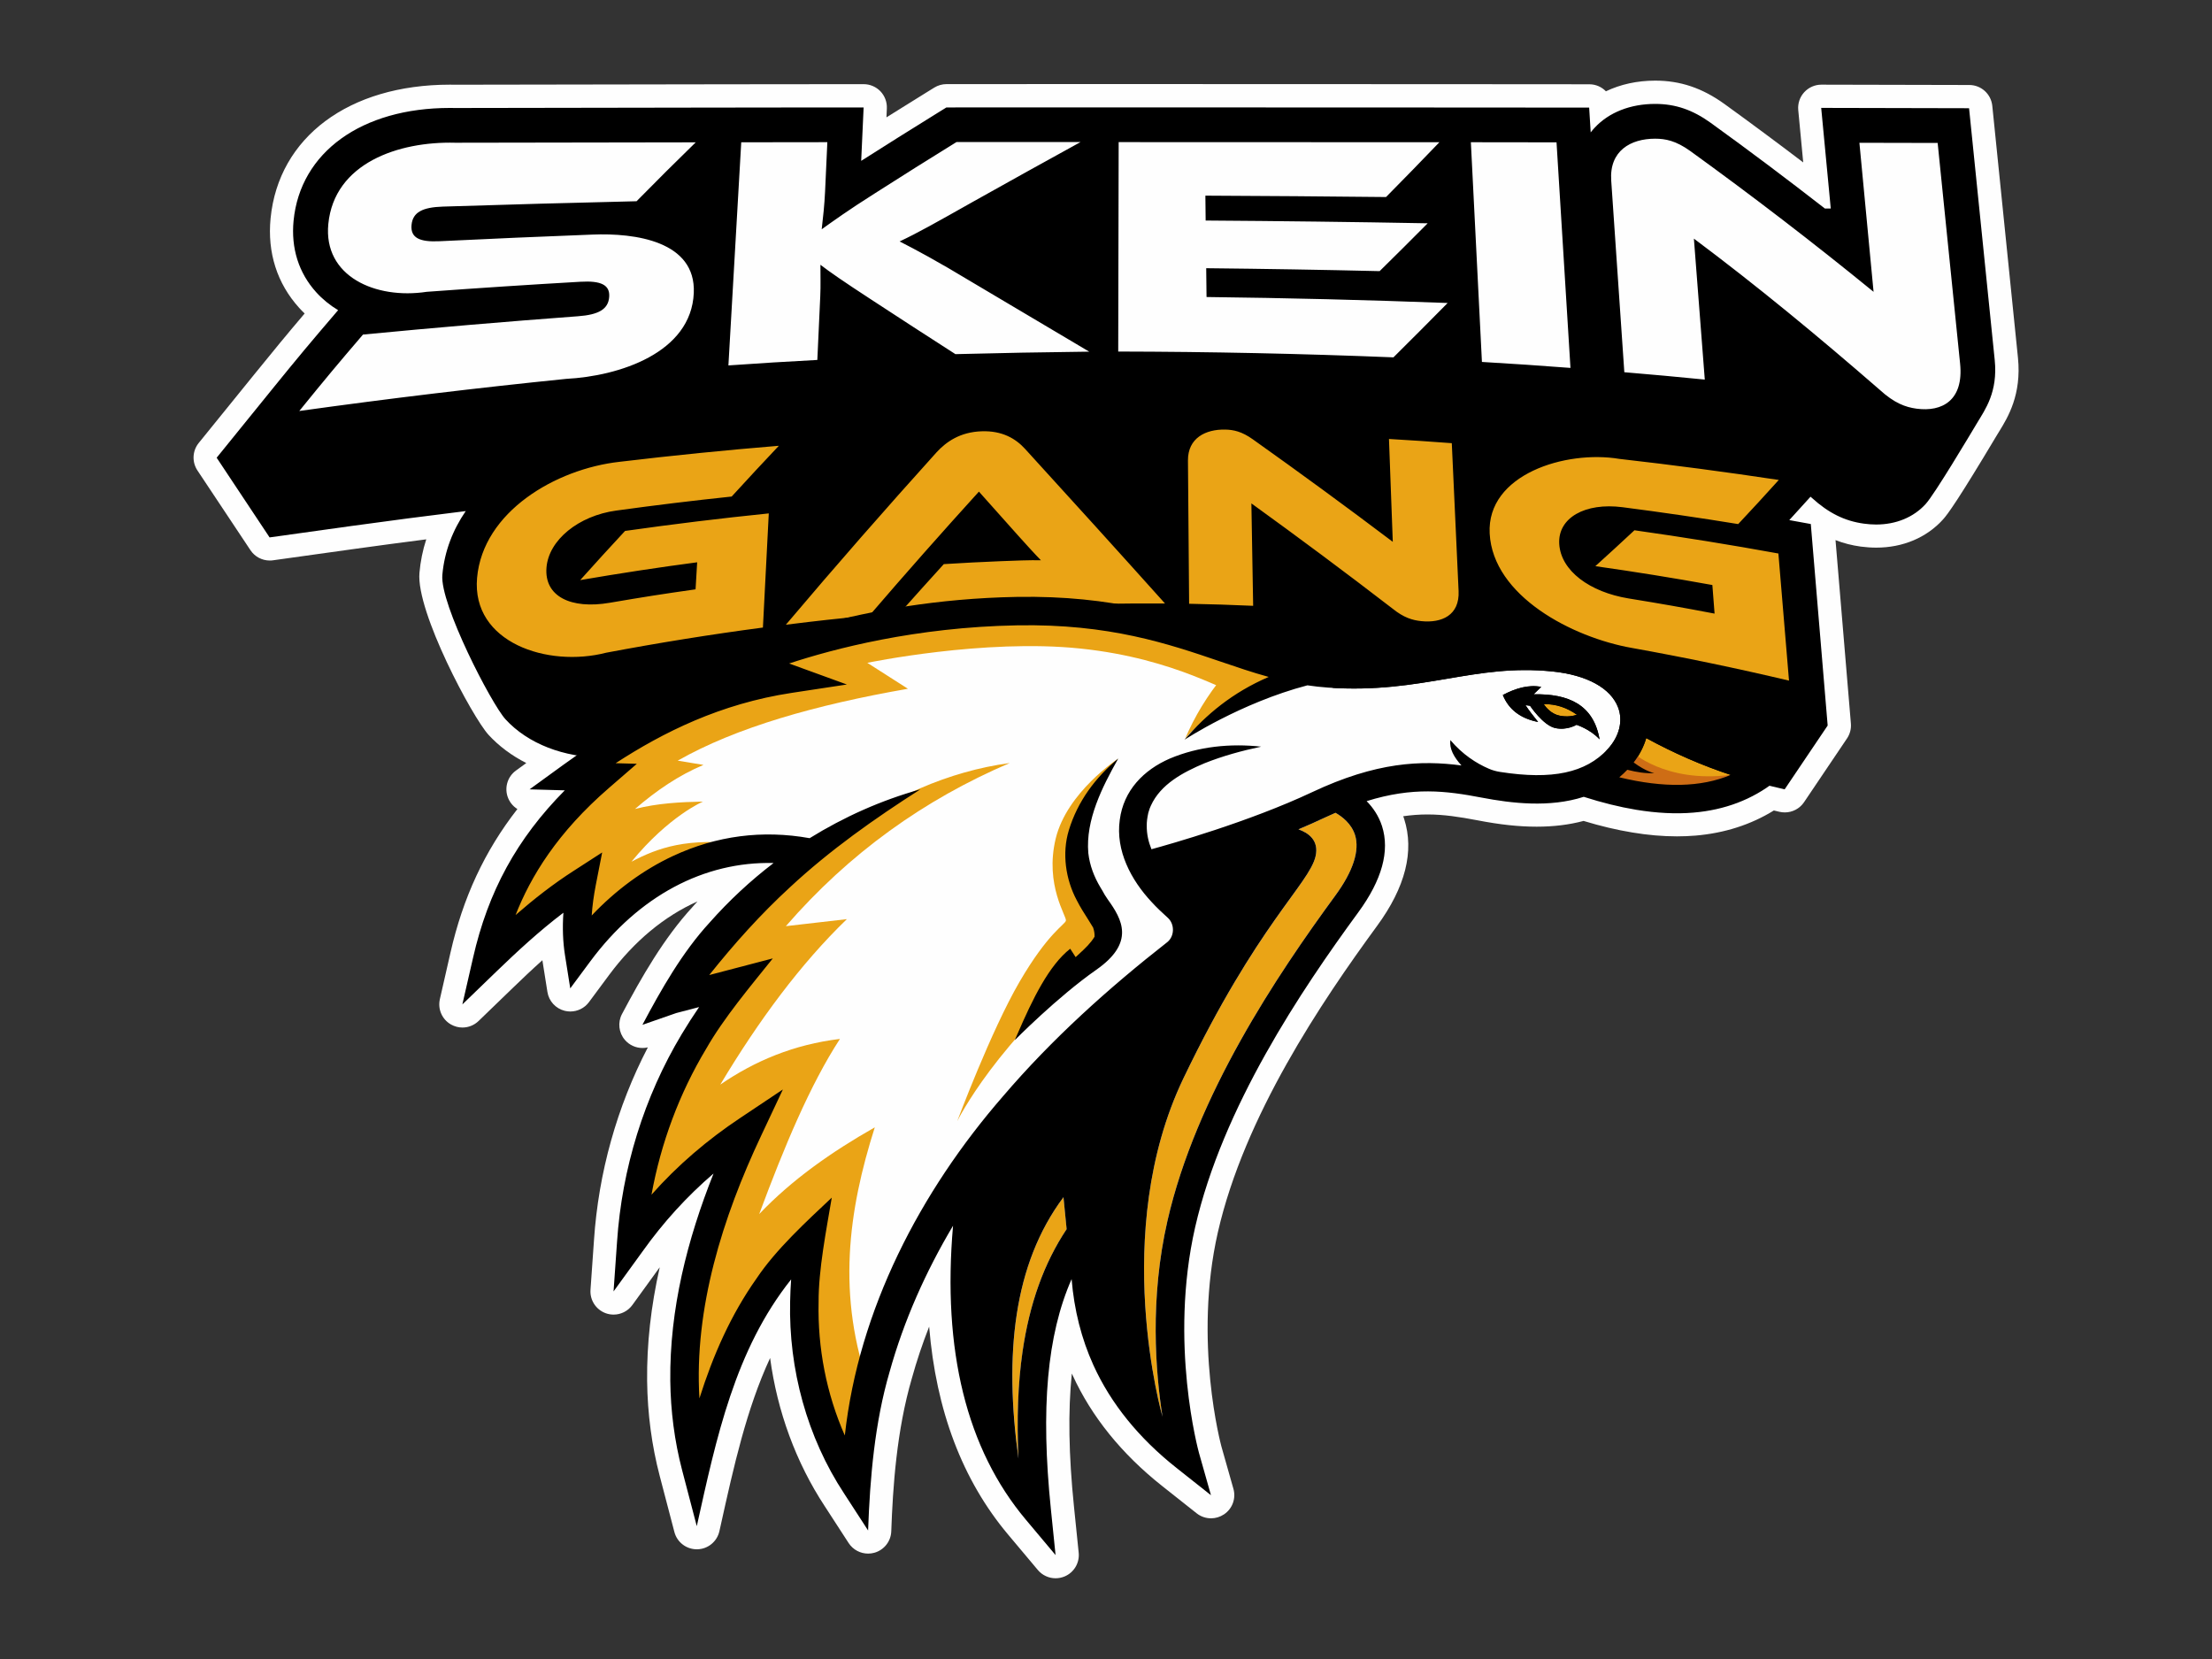 <?xml version="1.0" encoding="utf-8" ?>
<!-- Generator: Adobe Illustrator 27.7.0, SVG Export Plug-In . SVG Version: 6.00 Build 0)  -->
<svg
    version="1.1"
    id="Layer_1"
    xmlns="http://www.w3.org/2000/svg"
    xmlns:xlink="http://www.w3.org/1999/xlink"
    x="0px"
    y="0px"
    viewBox="0 500 4000 3000"
    style="enable-background:new 0 0 4000 4000;"
    xml:space="preserve"
>
<rect x="0" y="500" width="4000" height="3000" fill="#333333" stroke="none"/>
<style type="text/css">
.st0 {
    fill: #fefefe;
}
.st1 {
    fill: #eaa416;
}
.st2 {
    fill: #ce6d15;
}
.st3 {
    fill: #ffffff;
}
.st4 {
    clip-path: url(#SVGID_00000003817630864102785260000010757343294700447109_);
}
.st5 {
    clip-path: url(#SVGID_00000003101917164747370030000004433476202709587870_);
}
    </style>
<g>
	<path
            class="st0"
            d="M1908.8,3354c-12.1,0-24-5.3-32.1-15l-53.8-64.1c-82.6-98.3-130.3-224.3-142.7-375.9
		c-12.2,31-22.6,62.1-31.2,93.2c-27.7,94.6-34.5,197.6-37.3,276.8c-0.6,18.3-13.1,34-30.7,38.9c-3.7,1-7.5,1.5-11.2,1.5
		c-14,0-27.3-7-35.2-19.1l-43.2-66.6c-52-79-85.9-171.6-98.8-268c-42.7,92.2-65.6,195.5-89.4,302.9l-2.3,10.2
		c-4.2,18.9-20.8,32.5-40.1,32.8c-0.3,0-0.5,0-0.8,0c-19,0-35.7-12.8-40.5-31.3l-26.5-101.2c-14.4-54.9-22.1-112.8-22.8-172
		c-0.7-66.5,6.8-134.6,22.8-205.5l-49.5,68.3c-8.1,11.1-20.8,17.3-33.9,17.3c-4.8,0-9.6-0.8-14.3-2.5c-17.6-6.4-28.8-23.7-27.5-42.3
		l6.3-89.6c8.1-121.9,41.6-241.5,97.4-348.8c-3.2,0.8-6.5,1.1-9.7,1.1c-12,0-23.7-5.2-31.8-14.6c-11.2-13.1-13.3-31.7-5.2-46.9
		c35.6-67.1,75.6-137,127.4-193.4c3-3.4,6-6.7,9-10.1c-59.6,26.5-114.2,71.6-159.7,132.9l-36.5,49.2c-8,10.8-20.6,16.9-33.7,16.9
		c-3.3,0-6.7-0.4-10-1.2c-16.4-4-28.8-17.5-31.4-34.2l-9.1-57.3c-19.1,17.1-37,34.1-53.3,49.9l-62.1,60c-8,7.7-18.5,11.8-29.1,11.8
		c-7,0-14.1-1.8-20.6-5.4c-16.2-9.1-24.4-27.7-20.3-45.8l19.2-84.2c22.6-99.5,61.7-183.7,121-259.7c-8.4-5.2-14.9-13.4-18-23.3
		c-5.3-17.2,0.9-35.8,15.4-46.3l18.7-13.6c-26.4-13.3-49.5-30.6-68.2-50.9c-29.1-31.7-131.2-222.7-125-293
		c1.8-20.7,5.9-41,12.3-60.6c-44.3,5.7-87.3,11.4-128.8,17.2l-148.4,20.7c-1.9,0.3-3.9,0.4-5.8,0.4c-13.9,0-27.1-6.9-34.9-18.7
		L357,1350.7c-10.1-15.3-9.2-35.3,2.3-49.6l100.3-123.8c36.8-45.4,59.5-73,91.3-110.4c-3.5-3.3-6.8-6.8-10-10.3
		c-39.8-43.9-57.7-99.9-51.6-161.8C503.7,748,631,653.1,813.6,653.1c3.6,0,7.2,0,10.8,0.1c144.5-0.3,289-0.5,433.5-0.7
		c0,0,154.6-0.2,154.6-0.2c0.5,0,1.1,0,1.6,0c0,0,147.7-0.1,147.7-0.1c11.4,0,22.4,4.7,30.3,12.9c7.9,8.3,12.1,19.4,11.6,30.9
		l-0.7,16.2c20.9-13.1,42.6-26.6,71.3-44.4l15.2-9.4c6.6-4.1,14.3-6.3,22.1-6.3l311.3-0.1c190.3,0,380.5,0.1,570.8,0.2l156.8,0.1
		c0.6,0,1.1,0,1.7,0l121.8,0.1c11.7,0,22.4,4.8,30,12.7c26.3-12.6,56.6-19.3,89.2-19.3c45.4,0,85.1,13.4,125.1,42.2
		c47.3,34.2,95,69.6,142.5,105.7l-9-94.7c-1.1-11.8,2.8-23.5,10.8-32.2c7.9-8.7,19.2-13.7,31-13.7c0,0,267.5,0.6,267.5,0.6
		c21.5,0,39.4,16.3,41.6,37.7l46.4,455.5c6.8,67-18.4,107.9-33.4,132.4c-1.2,1.9-4.9,8-4.9,8c-69.6,116.5-88.5,142.4-97.2,152
		c-29.7,32.9-72.6,51-120.8,51c-9.1,0-18.6-0.7-28-1.9c-15.9-2.2-31-6-45.6-11.7l27.8,331.7c0.8,9.5-1.7,19-7,26.9l-77.7,115.3
		c-7.9,11.7-21,18.5-34.8,18.5c-3.2,0-6.5-0.4-9.7-1.1l-10.1-2.4c-41.6,25.7-89.1,40.9-141.4,45.4c-10.9,0.9-22.3,1.4-33.8,1.4
		c-25.5,0-52.7-2.3-80.7-7c-28.1-4.6-57.7-11.6-88.2-20.9c-25.8,6.9-54.2,10.4-84.7,10.4c-32.2,0-66.2-3.6-107-11.5
		c-33.1-6.3-61.2-10.6-90.6-10.6c-14.7,0-29.1,1.1-43.8,3.2c0.6,1.6,1.1,3.2,1.6,4.7c18.8,58.4,2.4,123.6-48.9,193.6
		c-100.7,137.5-240.1,344.4-287.9,554c-45,197.4,5.9,385.5,6.4,387.4l21.7,76.5c5,17.5-1.9,36.2-17.1,46.3
		c-7.1,4.7-15.2,7.1-23.3,7.1c-9.2,0-18.4-3-26-9l-62.4-49.4c-73.4-58.1-128-125.8-162.3-201.1c-0.4-0.8-0.7-1.6-1.1-2.3
		c-7,67.9-5.7,147.2,3.9,240.7l8.5,83.3c1.9,18.3-8.4,35.7-25.4,42.9C1919.9,3352.9,1914.3,3354,1908.8,3354z"
        />
	<polygon points="2281.9,1626 2291.2,1680.4 2382.8,1700.6 2325.4,1613.6 	" />
	<g>
		<path
                d="M3607.1,1151.2l-46.4-455.5l-267.4-0.6l17.3,182l-10.6,0c-67.7-52.7-136.7-104.6-206.4-154.9
			c-32.9-23.7-64-34.3-100.6-34.3c-44.6,0-83.4,15.2-109.2,42.9c-2.4,2.6-4.9,5.4-7.3,8.6l-2.8-44.8l-123.5-0.1l0,0l-156.8-0.1
			c-190.2-0.2-380.5-0.2-570.7-0.2h-62.8l-6.1,0c-74.8,0-242.4,0.1-242.4,0.1l-15.2,9.4c-57.3,35.6-87.3,54.3-138.9,87.2l4.4-96.6
			l-149.3,0.1l0,0l-154.6,0.2c-144.7,0.2-289.3,0.4-434,0.7c-3.4-0.1-6.9-0.1-10.3-0.1c-159.5,0-270.5,80-282.6,203.8
			c-4.9,49.8,9.3,94.7,41,129.6c11.2,12.4,24.5,23.2,39.5,32.3l-2.9,3.4c-46.8,54.6-70.8,83.3-116.4,139.6l-100.3,123.8l95.7,144.1
			l148.4-20.7c68.4-9.5,137.3-18.4,206.3-26.9c-23.2,33.8-38.5,72.5-42.3,115.5c-4.6,52.6,88.5,232.9,114.2,261
			c40.3,44,105.1,69.3,177.7,69.3c24.2,0,48.1-2.9,70.9-8.6c86.6-16.3,174.6-30.4,261.5-41.9l19.4-2.6l19-2.4
			c56.4-7,83.9-10,140.3-15.3l23.8-2.2l0.2-0.3l27-2c142.2-10.6,286.5-15.9,428.7-15.9l26.9,0.1l30.5,0.6
			c43.2,0.9,64.3,1.5,107.5,3.4l62.8,2.7l-2.1-118c48.3,35.8,95.9,71.7,142.3,107.4c25.1,20.2,49.5,30.5,79.2,33.6
			c5.6,0.6,11.2,0.9,16.7,0.9c34.4,0,63.4-11.4,84-32.9c8.4-8.8,17.7-21.8,23.2-39.8c61.6,65.3,157.9,104.1,230.3,116.9
			c87.7,15.7,176.5,34.2,263.9,54.9l79.4,18.8L3305,1812l-30.5-364.4l-38.9-7.1c8.3-9,17-18.6,27.7-30.5l10.7-11.8
			c0.7,0.6,1.5,1.3,2.2,1.9c30.3,27.6,59.4,42,94.1,46.8c7.5,1,15,1.6,22.3,1.6c36.2,0,68-13.2,89.7-37.2
			c16.4-18.1,78.9-123.1,93.8-147.9C3589.4,1241.1,3613,1209,3607.1,1151.2z"
            />
		<path
                class="st0"
                d="M1071.2,924.2c77.3-3.2,187.3,11.9,183.4,105.4c-4.6,109-135.8,150.6-230.6,155.5
			c-160.8,16.3-321.5,35.6-482.8,58.1c46.4-57.2,69.4-84.8,115.2-138.2c129.7-12.5,259.2-23.5,388.5-33.1
			c37.6-2.7,55.1-12.7,56.7-35c1.6-21.6-14.6-29.6-52-27.4c-92.6,5.3-185.3,11.4-278,18.2c-92.5,14-187.2-27.8-177.9-122.7
			c10.8-110.2,127.1-149.6,229.6-146.9c144.9-0.3,289.9-0.5,434.8-0.7c-42.6,41.6-64,62.9-107,106.5c-116.7,2.7-233.5,6-350.3,9.7
			c-36.3,1.2-54.4,9.9-56.6,33.1C742,930,758.6,938,795,936.2C887.1,931.7,979.2,927.7,1071.2,924.2z M1969.6,1135.9
			c-80.6,0.9-161.2,2.4-241.9,4.5c-61.2-39.4-91.6-59-152.1-98.6c-51.4-33.5-75.1-50-92-63c-0.1,18.3,0.6,37.8-0.3,56.9
			c-2.1,45.9-3.1,68.9-5.3,115.2c-64.3,3.5-96.5,5.4-160.8,9.9c7.9-137,15.6-271.5,23.2-403.5c62.3-0.1,93.4-0.1,155.7-0.2
			c-1.6,35.6-2.4,53.5-4.1,89.3c-1.1,23.8-3.7,47.7-6.1,68.2c20.3-14.5,48.5-34.9,95.7-64.7c59.5-38,89.1-56.5,148-93
			c74.8,0,149.7-0.1,224.5-0.1c-64.6,35.5-129.3,71.4-194.2,107.8c-68.3,38.5-100,56.4-133.1,72c28.4,14.5,67.3,35.1,131.9,74.2
			C1828.5,1052.3,1898.9,1093.9,1969.6,1135.9z M2617.8,1047.9c-39,39.5-58.6,59.1-98,98.3c-166-6.7-331.7-10.2-497.7-10.5
			c0.3-128.5,0.5-254.7,0.8-378.7c193.3,0,386.7,0.1,580,0.2c-38.4,40-57.7,59.7-96.5,99.1c-108.9-1.2-217.8-2-326.7-2.5
			c0.2,17.9,0.3,26.9,0.5,45c133.8,0.9,267.6,2.5,401.5,5c-34.6,34.8-52,52.1-86.9,86.5c-104.6-2.5-209.1-4.2-313.6-5.3
			c0.2,20.8,0.4,31.2,0.6,52.1C2327,1038.8,2472.3,1042.4,2617.8,1047.9z M2839.9,1165.3c-64-4.8-96.1-7-160.1-10.8
			c-6.8-134.9-13.5-267.3-20-397.3c62,0.1,93,0.1,154.9,0.2C2822.9,890.8,2831.3,1026.8,2839.9,1165.3z M3398.8,1204.6
			c-110.2-95.8-221.3-187.6-335.7-273.1c6.5,84,13.1,168.9,19.7,254.9c-58.2-5.7-87.3-8.4-145.5-13.3
			c-8-117.3-15.9-232.8-23.7-346.5c-3.7-54,35.2-75.8,79.3-75.8c18.7,0,37.7,3.6,63.8,22.4c111.9,80.9,222,165.3,331.3,254.5
			c-8.6-91-17.2-180.8-25.6-269.5c56.6,0.1,84.9,0.2,141.5,0.3c13.3,130.6,26.8,263.6,40.6,399.1c6.7,66.2-32.3,87.7-78.9,81.4
			C3445.5,1236.2,3425.6,1229.1,3398.8,1204.6z"
            />
		<path
                class="st1"
                d="M1130.3,1460.1c86.6-12.3,173.3-22.9,259.9-31.7c-3.5,68.2-7,137-10.6,206.4
			c-94.6,12.5-189.1,27.7-283.4,45.5c-105.8,27.3-243.7-18.3-233.5-135.3c10.5-119.4,141.9-197,257.6-209.9
			c96-11.5,192.1-21.1,288.1-29c-34,36-51,54.4-85.3,91.8c-69.6,7.3-139.3,15.8-208.9,25.4c-67.9,9.3-122.2,53.2-126,103.4
			c-4,51.6,43.7,75.4,114.4,63.3c62.1-10.6,93.1-15.5,155.2-24.3c1.2-19.6,1.8-29.4,2.9-48.9c-70.5,9.3-141.1,20.1-211.5,32.2
			C1081.8,1512.7,1098,1494.9,1130.3,1460.1z M1627.5,1608.2c31.8-35.8,47.7-53.4,79.2-88.1c41.1-2.5,61.7-3.6,102.8-5.3
			c24.5-1,53.2-2.1,72.8-1.7c-10.9-11-27.7-29.7-40.8-44.2c-28.6-32.1-42.9-48.1-71.3-79.9c-66.4,73.1-132.5,147.8-198.1,224.2
			c-60.4,5.7-90.6,9-151,16.5c90.4-107,181.3-210.7,272.6-311.9c17.4-18.9,42.4-36.6,81.4-37.9c37.2-1.3,61.6,13.2,78.7,32
			c83.6,91.7,168,184.7,252.9,279.4C1946.5,1590.6,1787.5,1596.3,1627.5,1608.2z M2518.2,1600.6c-84.9-65.4-169.9-128.6-255.3-190.3
			c1.3,73.5,1.9,110.6,3.2,185.2c-46.3-2-69.5-2.7-115.8-3.7c-0.7-87.3-1.4-173.7-2.1-259c-0.3-40.7,31.9-56.7,67.3-56
			c15,0.3,30.1,3.4,50.1,17.7c84.6,60.1,168.8,121.7,253,185.3c-2.8-74.9-4.2-112.1-6.9-186c45.4,2.7,68.1,4.2,113.6,7.6
			c4,88.1,8.1,177.2,12.3,267.4c2,43.9-30.5,58.2-67.5,54.4C2554,1621.5,2538.5,1617,2518.2,1600.6z M2955.6,1458.9
			c86.8,12.2,173.6,26.2,260.3,42c6.4,75.9,12.8,152.5,19.2,229.9c-94.5-22.4-189.2-42.1-284-59.1c-108.5-19.1-251.4-94.2-257.3-207
			c-5.6-106.8,137.2-151.1,234.4-134.9c96.1,10.9,192.2,23.6,288.4,38.1c-29.2,32.3-43.9,48.3-73.4,79.8
			c-69.7-11.4-139.5-21.5-209.1-30.5c-67.8-8.8-117.3,19.2-114.5,66.4c2.9,48.6,55.1,87.1,125.6,98.6
			c62.1,10.1,93.2,15.6,155.3,27.4c-1.6-20.7-2.4-31-4-51.7c-70.4-12.8-141.1-24.1-211.6-34.1
			C2913.3,1498.1,2927.4,1485.1,2955.6,1458.9z"
            />
	</g>
	<g>
		<g>
			<path
                    class="st0"
                    d="M1151.6,1881.3l-38.3-1.1c86-55.9,189.4-107.6,318.6-127.2l99.5-15.1l-104.4-38
				c79.9-26.4,228.5-65.7,412.2-69c167-3,273.2,33.3,366.9,65.2c64.3,21.9,125,42.6,195.4,47.4c86.4,5.9,152.4-5.4,216.1-16.2
				c61.3-10.4,119.1-20.3,190-13c62.1,6.4,105.3,30.1,118.5,65.2c9.2,24.4,2.1,52.6-19,75.4c-41.1,44.3-104.5,56.7-204.4,39.5
				c-25.4-9.3-54.7-25.9-80-56c-2.1,15.5,6.4,30.8,20.1,45.9c-73.1-9.7-154-6.4-270.1,48.3c-114.1,53.7-257.2,94.1-290.5,103.2
				c-5.5-13.5-8.7-27.7-8.5-42.7c-0.2-6.9,1-14.5,2.4-21.2c0.2-1.8,0.9-3.4,1.4-5.1c0,0,1.6-5,1.6-5c0,0,2.1-4.9,2.1-4.9
				c17.6-38.8,58.2-60.3,96.7-76.5c32.9-13.2,67.6-22.7,102.7-30.1c-55.7-6.1-112.8-0.5-164.9,21.4c-47.8,20.7-83.9,57.8-90.8,110.9
				c-7.9,55.8,20.7,109.1,57.3,148.3c9.3,10.3,19.4,19.6,29.6,28.9c12.4,11.1,12.4,32.7-0.5,43.6
				c-107.2,83.9-209.3,175.7-297.9,279.5c-149.4,171.9-260.7,385.3-285.7,613c-33.3-75.5-49.3-158.4-47.4-241.2
				c-0.3-58.7,14-130.5,23.8-188.9c-45.8,43.1-101.2,93.9-136.1,146.3c-46.7,65.9-79,140-103.2,216.7
				c-9.9-163.1,42.1-327.7,111.4-474.6c0,0,39.5-84,39.5-84l-77.1,51.5c-58.8,39.1-113.6,85.7-160.5,138.8
				c16.9-93,50.2-182.9,99-264.1c31.5-55.3,80.3-113.2,120.4-163.2c-26.8,7-72.7,19.1-115,30.1c45-56.4,92.9-110,146.4-159.1
				c72-66.9,152-123.4,235.4-176.7c-70.4,19.6-137.9,49.7-200.2,88.3c-85.3-15.3-168.3-4.5-246.9,32.1
				c-53.5,24.9-103.5,61.6-147.2,107.7c1.1-17.3,3.6-35.6,7.3-54.7l11.6-59.3l-50.8,32.8c-38.3,24.7-73.3,52.3-105.9,80.7
				c27.4-69.8,75.6-149.2,169.2-230.1L1151.6,1881.3z M2781.4,1805.5c-8.5-10.6-16.9-21.2-22.8-30.4l8.2,1.1
				c0,0,23.6,35.3,45.2,40.2c21.6,4.9,38.8-5.8,38.8-5.8s25.1,8,41.7,26.3c-10.8-62.7-56.3-82.8-119.3-81.4l13.8-13.4
				c-23.1-4.4-46.3,2.5-69.4,14.7C2728,1782.4,2748.8,1799.1,2781.4,1805.5z M1982.3,2253.9c70.7-49.4,46.7-91.2,20.9-127.1
				c-3.8-5.3-7.1-10.8-10-16.3c-1.2-2-2.4-3.9-3.5-5.8c-11.6-19.3-19.4-39.8-21.8-62c-5.1-59.6,25-119.2,54.1-170.8
				c-41.2,34.2-73.6,77.6-89.4,130c-12.4,41.3-5.7,88.4,14.4,126.2c6.4,12.6,13.8,24.2,20.6,34.8c2.8,4.4,6.2,9.6,9,14.6
				c2.1,6,2.8,11.5,2.6,16.6c-7.3,11.8-16.2,20.2-27.7,30.9c-2.1,2-4.3,4-6.5,6l-9.8-15.2c-38.4,30.1-67.8,90.3-95.8,155.1
				c-1.5,3.4-3.1,6.9-4.5,10.4C1835,2381.1,1911.6,2303.3,1982.3,2253.9z"
                />
			<path
                    class="st1"
                    d="M2851.6,1792.5c-6,2-17.4,4.6-31.5,1.6c-14.9-3.1-24.5-14.7-28.7-20.9
				C2813.9,1772.9,2833.9,1779.8,2851.6,1792.5z"
                />
			<path
                    class="st1"
                    d="M2991.6,1898.1c0,0-14.6-2.5-37.4-19.3c10.6-13.8,18.2-28.7,22.7-44.1c49.8,27.2,100.9,49.5,152.8,66.6
				c-54,22.6-120.6,24-201.5,4.3c5-4.2,9.8-8.7,14.5-13.6C2959.7,1896.3,2976.2,1898.9,2991.6,1898.1z"
                />
			<path
                    class="st1"
                    d="M2378.9,2048.7c6.8-29.1-13-42.7-30.9-49c15.8-6.6,31.5-13.6,46.8-20.8c6.9-3.2,13.6-6.3,20.2-9.1
				c12.1,6.9,28.8,19.7,35.3,40.1c8.8,27.9-3.5,65.7-35.5,109.4c-105.6,144.1-252,362-303.7,588.4c-32.2,140.9-21.6,273.6-8.9,354.3
				c0,0-96.1-332.9,37.9-612.2C2274.2,2170.6,2367.2,2098.9,2378.9,2048.7z M1923.1,2664.9c-90.9,121.6-107.1,285.3-81.3,472.7
				c-3.3-72.3-0.9-136,7.3-192.9c12.6-87.8,38.8-160.7,79.8-222L1923.1,2664.9z"
                />
			<path
                    class="st1"
                    d="M1069.1,1901.4l-39.3-0.7c117.3-72.3,235-131.8,353-172.5l-30-36.2c217.5-69.5,427.5-94.3,628.7-66.9
				c15.7,0.1,30.2,0.5,42.8,1.3c127.3,8.2,293.3,98.1,293.3,98.1s-48.3,32.6-71.4,32.3c-23.1-0.3-117.8-65.8-292.2-84
				c-174.3-18.3-385.6,25.8-385.6,25.8l73.4,46.9c-166.9,29.1-310.7,69.9-416.3,130l46.6,7.7c-44.6,18.7-85.3,46.4-123.8,79.7
				c40.2-10.4,82.6-12.6,122.9-13.4c0,0-61.5,26-129.3,108.7c47.1-24.7,100.9-44.7,203.6-31.2c0,0-137.9,31.8-188,82.2
				c-50,50.5-103.6,117.4-103.6,117.4l-8.6-121.2l-174.7,127.3C929.7,2102.9,993.5,1986,1069.1,1901.4z M1329.2,2264.2
				c-95.4,132.2-157.7,285.9-183,463.6l196-162.5c-92.2,184.2-109.5,354.5-78,515.7c57.6-129.4,119.8-246.3,200.2-314.8
				c-17.6,144.6,7.5,267.3,83.8,363.8l25.2-117.6c-61.4-168.8-39.3-323.5,8.5-473.8c-77.9,44.2-149.6,94.4-209,156.8
				c45.1-121.5,92.2-234.2,146-316.7c-83.3,10-154,39.8-216.4,82.6c70-116.9,145.6-218.7,228.9-299.2l-110.3,12.7
				c114.2-131.7,249.9-228.8,404.8-295c-223.4,30.4-413.8,187.5-587.7,408.6L1329.2,2264.2z"
                />
			<path
                    class="st2"
                    d="M3129.7,1901.2c-119,15.4-180-42.5-180-42.5l-63.4,57.6c0,0,60.7,39.4,137.3,24.9
				C3100.2,1926.8,3129.7,1901.2,3129.7,1901.2z"
                />
			<path
                    class="st1"
                    d="M1989.5,2233.8c-186.4,146.3-258.5,293.6-258.5,293.6s60.9-163.1,112.6-251.9
				c51.7-88.8,81.9-103.2,83.9-110.6c2-7.4-38.7-64.1-18.5-148.3c20.2-84.2,113.1-144.8,113.1-144.8s-58.9,65.6-74.4,141.9
				c-15.5,76.3,35.8,145,43.8,174.1S1989.5,2233.8,1989.5,2233.8z"
                />
			<path
                    class="st1"
                    d="M2309.4,1727c-145.3,70.4-166.7,109.9-166.7,109.9c17.3-41.3,40.7-79.5,69.8-115L2309.4,1727z"
                />
			<path
                    d="M836.1,2316.3l62.1-60c37-35.7,76.7-72.5,120.6-105.8c-1.9,27.2-0.9,52.7,2.8,76.3l9.6,60.5l36.5-49.2
				c87.6-118.1,205.7-180.6,331.2-177.5c-42,32.1-80.8,68.2-115.7,107.7c-49.1,53.3-87.7,121.1-121.5,184.9c0,0,61.2-21.3,61.2-21.3
				c0,0,19-5,41.3-10.8c-10.9,15.9-21.3,32.1-31.2,48.6c-68.3,113.6-108.4,243.8-117.2,376c0,0-6.3,89.6-6.3,89.6l52.7-72.7
				c37.2-52.2,80-99.3,128.1-140.5c-47.5,119.3-79.6,245.4-78.2,374.6c0.6,54.3,7.5,108.9,21.4,161.9l26.5,101.2
				c35.5-160,69-318.8,170.6-446.2c-0.9,13.3-1.6,26.7-1.8,40c-2.8,122,30.5,245.3,97.8,347.4c0,0,43.2,66.6,43.2,66.6
				c3.4-95.4,12-195.2,38.8-286.6c25.9-93.1,65.5-181.6,114.8-264.5c-19.6,225.5,24.4,403.9,131.6,531.5l53.8,64.1l-8.5-83.3
				c-18.6-181.7-7.1-314.5,37.5-415.8c4.6,55.9,17.8,108,39.5,155.8c31.5,69.3,82,131.7,150.1,185.6l62.4,49.4l-21.7-76.6
				c-0.5-1.9-54.7-198.5-6.9-408c49.6-217.2,192.1-429,295-569.4c42.9-58.6,57.3-111,42.9-156c-6.1-18.8-16.5-33.6-27.8-45.1
				c83.8-26.1,143.2-18.8,208.4-6.3c53.4,10.2,122.4,18.5,184.2-1.5c33.1,10.6,64.7,18.4,94.7,23.4c37.3,6.1,72.1,7.9,104.1,5.1
				c56.5-4.8,106-23.7,147.1-56l41.2-32.3l-50.7-12.8c-76.6-19.4-149-49.3-221.2-91.4c-1.2-5.3-2.7-10.5-4.7-15.6
				c-20.4-54-79.2-89.8-161.5-98.2c-77.8-7.9-141.9,3-203.9,13.5c-60.8,10.3-123.7,21-204,15.6c-63.6-4.3-118.6-23.1-182.2-44.8
				c-97.7-33.3-208.4-71.1-384.4-68c-287.9,5.1-487.9,93.5-496.3,97.2l-57.8,26l50.9,18.5c-130.1,35.9-231.9,100.6-316.3,161.8
				l-61.3,44.5l63.7,1.8c-86.7,87.5-138.7,183.1-165.9,302.9L836.1,2316.3z M2928.2,1905.6c5-4.2,9.8-8.7,14.5-13.6
				c17,4.4,33.4,6.9,48.9,6.1c0,0-14.6-2.5-37.4-19.3c10.6-13.8,18.2-28.7,22.7-44.1c49.8,27.2,100.9,49.5,152.8,66.6
				C3075.7,1923.8,3009.1,1925.2,2928.2,1905.6z M2140.1,2449.8c134.1-279.3,227-350.9,238.8-401.1c6.8-29.1-13-42.7-30.9-49
				c15.8-6.6,31.5-13.6,46.8-20.8c6.9-3.2,13.6-6.3,20.2-9.1c12.1,6.9,28.8,19.7,35.3,40.1c8.8,27.9-3.5,65.7-35.5,109.4
				c-105.6,144.1-252,362-303.7,588.4c-32.2,140.9-21.6,273.6-8.9,354.3C2102.2,3062,2006.1,2729.1,2140.1,2449.8z M1923.1,2664.9
				l5.7,57.8c-40.9,61.4-67.1,134.3-79.8,222c-8.2,56.9-10.6,120.5-7.3,192.9C1815.9,2950.2,1832.2,2786.5,1923.1,2664.9z
				 M932.3,2154.7c27.4-69.8,75.6-149.2,169.2-230.1l50.1-43.4l-38.3-1.1c86-55.9,189.4-107.6,318.6-127.2l99.5-15.1l-104.4-38
				c79.9-26.4,228.5-65.7,412.2-69c167-3,273.2,33.3,366.9,65.2c29.7,10.1,58.6,20,88.1,28.1c-66,28.4-113.4,68.4-152.2,113.6
				c0,0,101.3-66.7,222.2-98.4c12.2,1.8,24.6,3.2,37.3,4.1c86.4,5.9,152.4-5.4,216.1-16.2c61.3-10.4,119.1-20.3,190-13
				c62.1,6.4,105.3,30.1,118.5,65.2c9.2,24.4,2.1,52.6-19,75.4c-39.7,42.8-100.2,55.8-194.4,41.1c-7.1-1.1-14-3-20.6-5.9
				c-22.7-9.8-47.5-25.8-69.4-51.7c-2.1,15.5,6.4,30.8,20.1,45.9c-73.1-9.7-154-6.4-270.1,48.3c-114.1,53.7-257.2,94.1-290.5,103.2
				c-5.5-13.5-8.7-27.7-8.5-42.7c-0.2-6.9,1-14.5,2.4-21.2c0.2-1.8,0.9-3.4,1.4-5.1c0,0,1.6-5,1.6-5c0,0,2.1-4.9,2.1-4.9
				c17.6-38.8,58.2-60.3,96.7-76.5c32.9-13.2,67.6-22.7,102.7-30.1c-55.7-6.1-112.8-0.5-164.9,21.4c-47.8,20.7-83.9,57.8-90.8,110.9
				c-7.9,55.8,20.7,109.1,57.3,148.3c9.3,10.3,19.4,19.6,29.6,28.9c12.4,11.1,12.4,32.7-0.5,43.6
				c-107.2,83.9-209.3,175.7-297.9,279.5c-149.4,171.9-260.7,385.3-285.7,613c-33.3-75.5-49.3-158.4-47.4-241.2
				c-0.3-58.7,14-130.5,23.8-188.9c-45.8,43.1-101.2,93.9-136.1,146.3c-46.7,65.9-79,140-103.2,216.7
				c-9.9-163.1,42.1-327.7,111.4-474.6l39.5-84l-77.1,51.5c-58.8,39.1-113.6,85.7-160.5,138.8c16.9-93,50.2-182.9,99-264.1
				c31.5-55.3,80.3-113.2,120.4-163.2c-26.8,7-72.7,19.1-115,30.1c45-56.4,92.9-110,146.4-159.1c72-66.9,152-123.4,235.4-176.7
				c-70.4,19.6-137.9,49.7-200.2,88.3c-85.3-15.3-168.3-4.5-246.9,32.1c-53.5,24.9-103.5,61.6-147.2,107.7
				c1.1-17.3,3.6-35.6,7.3-54.7l11.6-59.3l-50.8,32.8C999.9,2098.7,964.9,2126.3,932.3,2154.7z M1935.3,2215.6l9.8,15.2
				c2.2-2,4.4-4,6.5-6c11.6-10.7,20.5-19.2,27.7-30.9c0.2-5.1-0.5-10.6-2.6-16.6c-2.9-5-6.3-10.2-9-14.6
				c-6.8-10.6-14.2-22.2-20.6-34.8c-20.2-37.8-26.9-85-14.4-126.2c15.8-52.4,48.2-95.8,89.4-130c-29.1,51.7-59.2,111.2-54.1,170.8
				c2.5,22.2,10.3,42.7,21.8,62c1.1,1.9,2.2,3.9,3.5,5.8c2.9,5.5,6.2,11,10,16.3c25.8,35.9,49.8,77.7-20.9,127.1
				c-70.7,49.4-147.3,127.2-147.3,127.2c1.4-3.5,2.9-6.9,4.5-10.4C1867.5,2305.9,1896.9,2245.7,1935.3,2215.6z M2787,1742.1
				c-23.1-4.4-46.3,2.5-69.4,14.7c10.4,25.7,31.2,42.3,63.8,48.8c-8.5-10.6-16.9-21.2-22.8-30.4l8.2,1.1c0,0,23.6,35.3,45.2,40.2
				c21.6,4.9,38.8-5.8,38.8-5.8s25.1,8,41.7,26.3c-10.8-62.7-56.3-82.8-119.3-81.4L2787,1742.1z M2791.4,1773.2
				c22.5-0.3,42.4,6.6,60.2,19.3c-6,2-17.4,4.6-31.5,1.6C2805.2,1791,2795.7,1779.5,2791.4,1773.2z"
                />
		</g>
	</g>
</g>
</svg>
